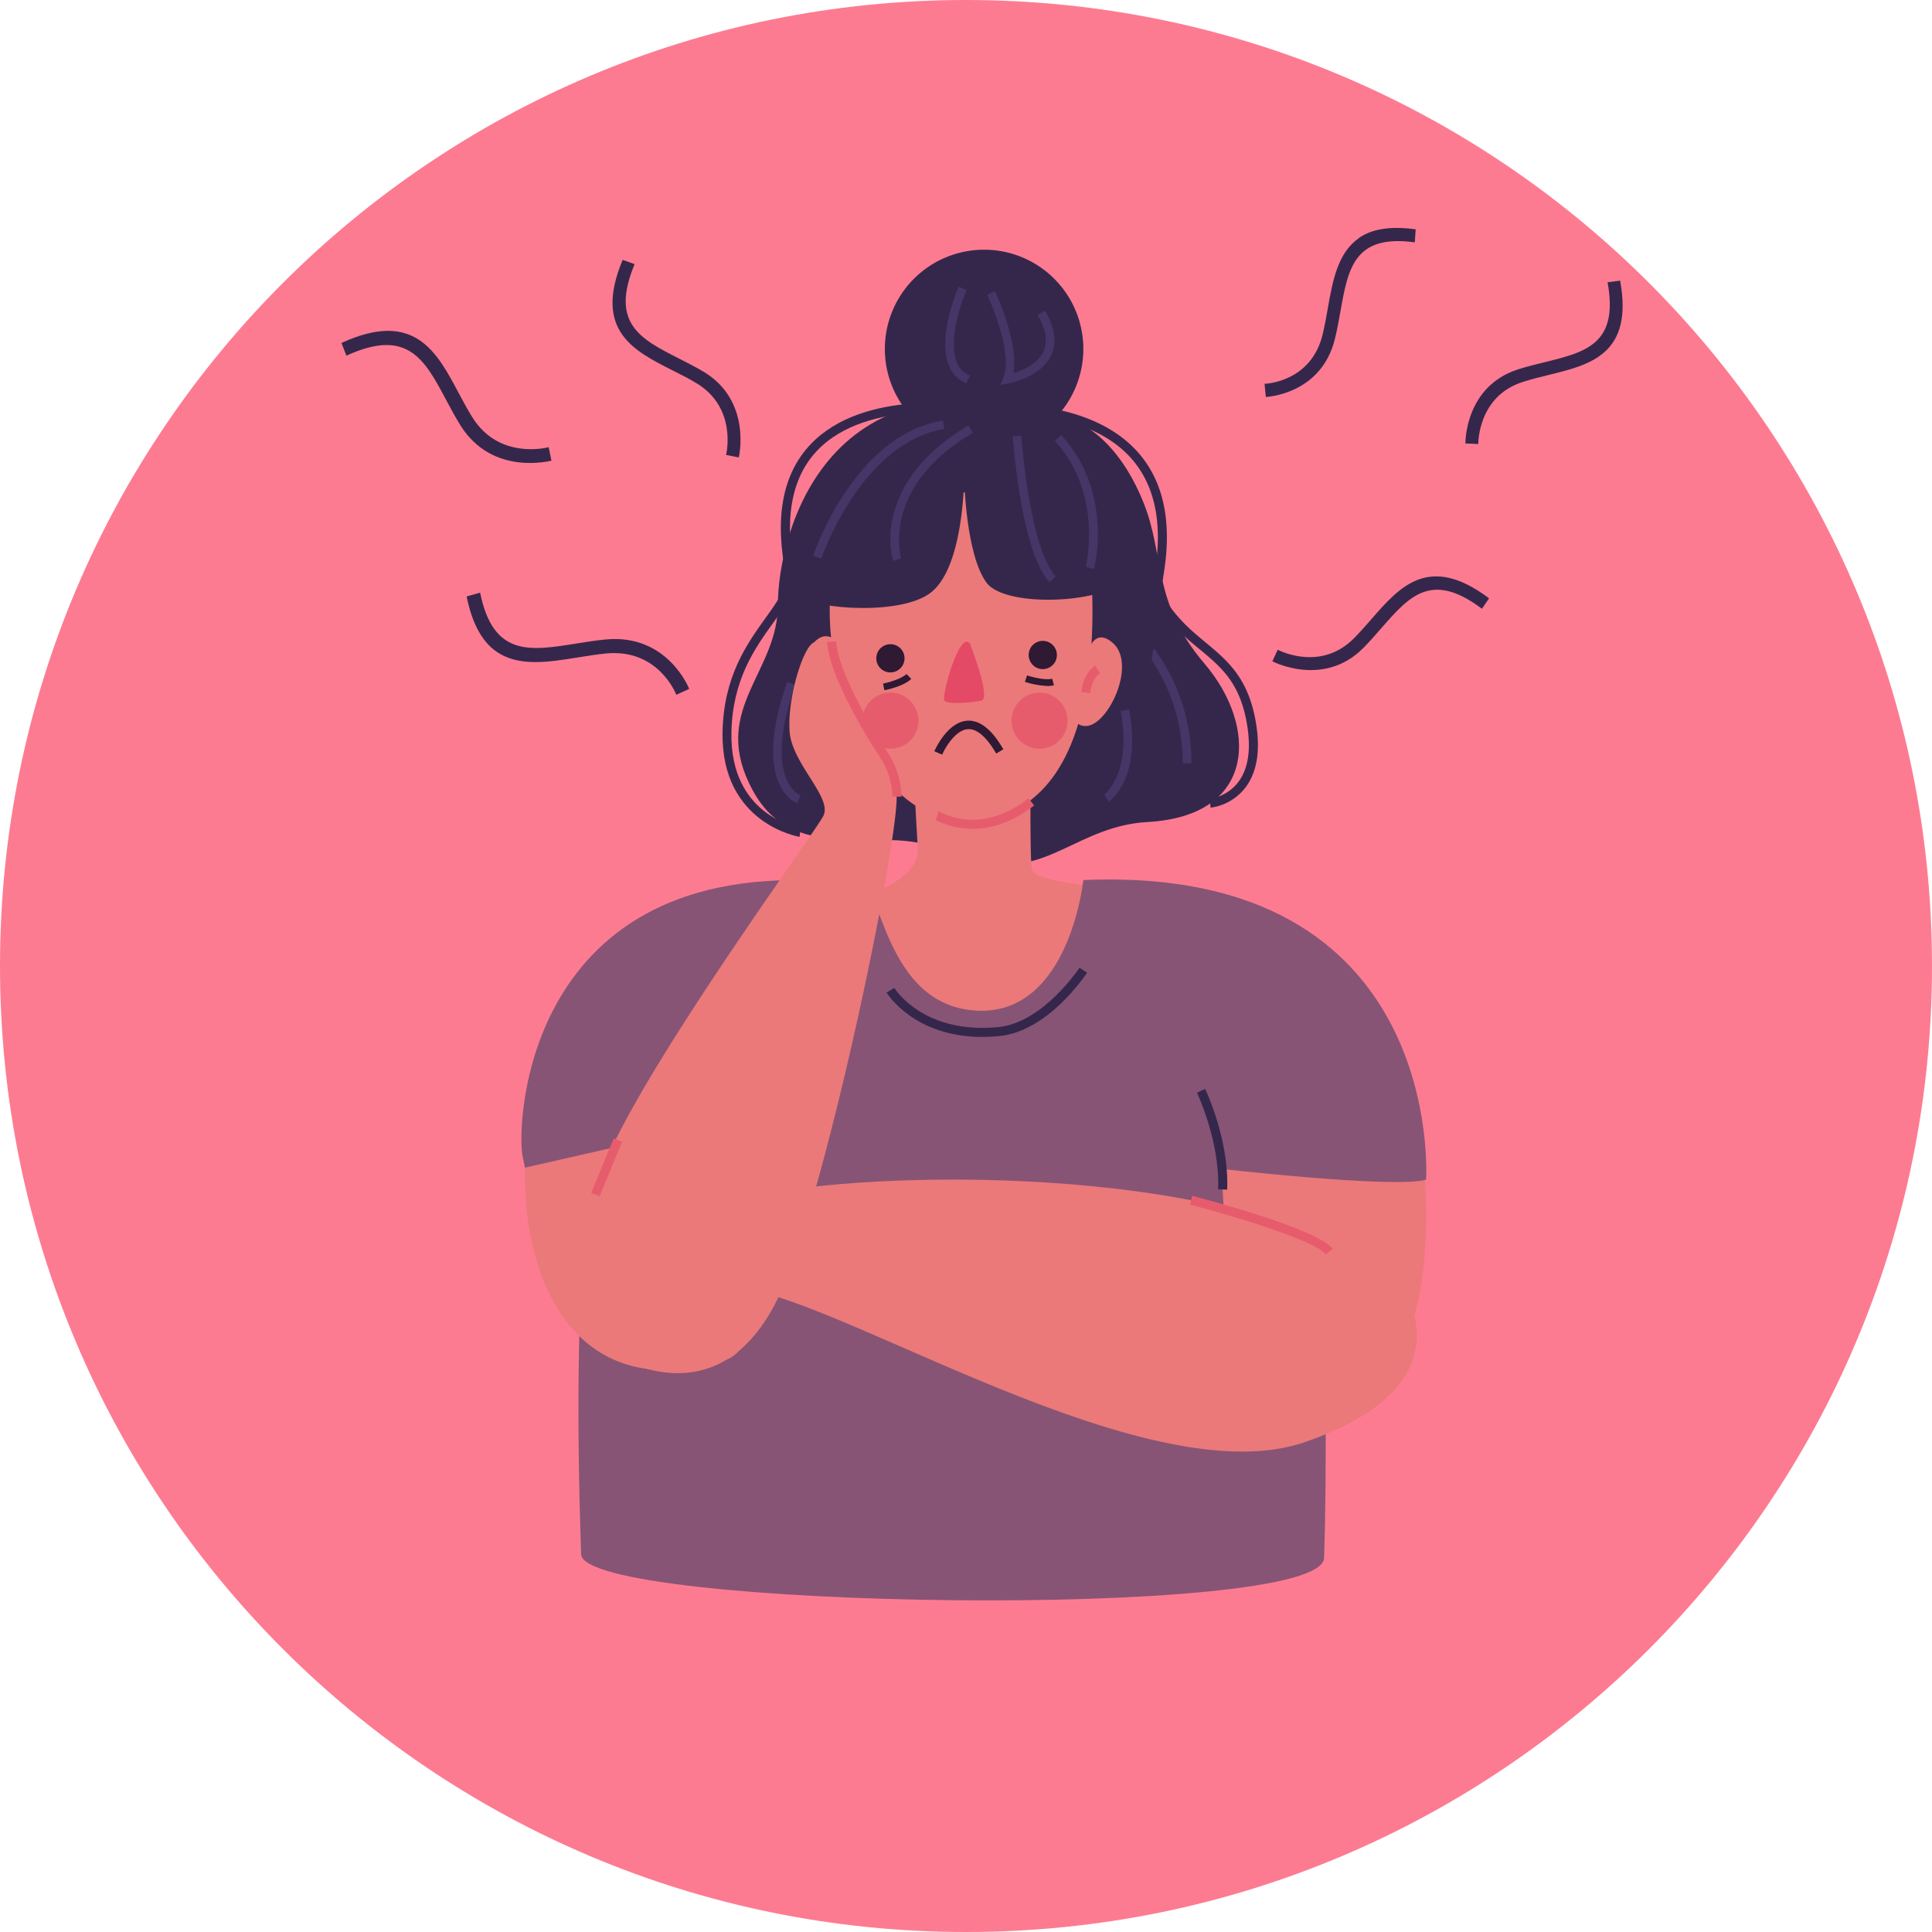 <?xml version="1.0" encoding="UTF-8"?>
<svg xmlns="http://www.w3.org/2000/svg" viewBox="0 0 512 512">
  <title>stress</title>
  <g style="opacity:0.83">
    <path d="M512,256c0,141.38-114.62,256-256,256S0,397.38,0,256,114.62,0,256,0,512,114.61,512,256" style="fill:#fc607b"></path>
    <rect width="512" height="512" style="fill:none"></rect>
  </g>
  <path d="M287.07,93.62a26.3,26.3,0,1,0-27.43,25.13,26.29,26.29,0,0,0,27.43-25.13" style="fill:#35274c"></path>
  <path d="M284,111.23s11.55,3.17,19.08,22.06c5.72,14.33,2.13,26.19,16.17,42.64s13.91,40.29-15.12,41.91c-18,1-26.74,14.36-42.58,10.48s-15.89-6.09-31.16-5.67c-17.84.48-26.47-3.46-32-15.36-9.29-19.81,7.8-29.42,7.76-47.07,0-18.46,12.83-70.56,77.89-49" style="fill:#35274c"></path>
  <path d="M273.39,176.36s-.72,47.1,0,53.68,43,3.41,55.82,15.42-30.3,47.48-56.51,62.77c-20.09,11.71-88.62-65.39-72.21-66s43.46-5.58,42.72-17.61-1.17-23-1.17-23,29-23.49,31.36-25.32" style="fill:#eb7979"></path>
  <path d="M288.25,142.09s10.78,72.85-30.52,75.5c-28.42,1.82-43-45.66-36.2-68.47s49.16-24.13,66.72-7" style="fill:#eb7979"></path>
  <path d="M226.9,177.32s-5.52-13.36-11.24-7,2.05,22.31,7.9,21.87,6.44-9.42,3.34-14.83" style="fill:#eb7979"></path>
  <path d="M287.24,177.29s1.17-12.51,7.63-6.94-1.1,21.76-6.95,22.05-3.09-9.36-.68-15.11" style="fill:#eb7979"></path>
  <path d="M257.73,191.07c2.83.48,5.58,3,8.17,7.51L264,199.7c-2.52-4.37-5.1-6.61-7.47-6.46-3.32.19-6.06,4.93-6.85,6.75l-2.07-.9c.14-.31,3.42-7.79,8.79-8.1a5.82,5.82,0,0,1,1.38.08" style="fill:#2f1933"></path>
  <path d="M279.55,116.07s20.82,10.48,20.37,34.35c-.18,9.29-32.81,11.49-38.42,4.07s-6-27.93-6-27.93,0,24.52-9.33,30.86-34.7,3.24-32.46.3,5.72-39.18,28.25-46.63,37.61,5,37.61,5" style="fill:#35274c"></path>
  <path d="M282.9,190.5a7.43,7.43,0,1,1-7.9-6.93,7.42,7.42,0,0,1,7.9,6.93" style="fill:#e75c6d"></path>
  <path d="M243.39,190.5a7.43,7.43,0,1,1-7.89-6.93,7.43,7.43,0,0,1,7.89,6.93" style="fill:#e75c6d"></path>
  <path d="M278.14,154.29c-7.49-7.91-9.65-37.37-9.73-38.62l2.24-.16c0,.29,2.18,29.91,9.12,37.23Z" style="fill:#463667"></path>
  <path d="M236.65,148.62a24.62,24.62,0,0,1,.16-12.28c1.59-6.39,6.32-15.67,19.86-23.56l1.13,1.94c-24.49,14.29-19.05,33.05-19,33.24Z" style="fill:#463667"></path>
  <path d="M217.64,148l-2.14-.71c.44-1.31,11.05-32,34.38-35.83l.36,2.22c-22,3.59-32.5,34-32.6,34.32" style="fill:#463667"></path>
  <path d="M289.94,150.78l-2.18-.56c.05-.19,4.73-19.29-8.2-33.39l1.66-1.53c13.78,15,8.93,34.65,8.72,35.48" style="fill:#463667"></path>
  <path d="M313.45,202.27a49.19,49.19,0,0,0-9.27-28.87l1.74-1.43a50.72,50.72,0,0,1,9.79,30.29Z" style="fill:#463667"></path>
  <path d="M293.85,212.42l-1.24-1.87c.07-.05,7.45-5.31,4.4-22.12l2.21-.4c3.35,18.4-5,24.15-5.37,24.39" style="fill:#463667"></path>
  <path d="M225.2,218.23c-.34-.24-8.27-6.2-6.74-24.12l2.25.2c-1.42,16.53,5.74,22,5.81,22.1Z" style="fill:#463667"></path>
  <path d="M211.29,212.89c-.5-.19-12.2-4.9-2.66-32.15l2.13.74c-8.82,25.2,1.21,29.26,1.32,29.3Z" style="fill:#463667"></path>
  <path d="M265.14,102l.75-1.87c2.83-7-4.19-21.83-4.26-22l2-1c.28.6,6.42,13.58,4.9,21.8,2.37-.71,6.43-2.39,8-5.75,1.21-2.62.69-5.89-1.55-9.71l1.94-1.14c2.64,4.5,3.2,8.48,1.65,11.81-2.75,5.91-11.11,7.41-11.45,7.47Z" style="fill:#463667"></path>
  <path d="M256.11,101.6a8.44,8.44,0,0,1-4.67-4.83c-3.05-7.64,2.4-20.27,2.63-20.8l2.06.9c-.05.12-5.29,12.31-2.6,19.06A6.16,6.16,0,0,0,257,99.52Z" style="fill:#463667"></path>
  <path d="M234.37,182.94l-.36-1.77c1.27-.26,4.86-1.22,6.22-2.55l1.26,1.29c-2,2-6.92,3-7.12,3" style="fill:#2f1933"></path>
  <path d="M277.61,181.79a23,23,0,0,1-6-1.09l.57-1.71c1.23.41,4.82,1.36,6.67.87l.45,1.75a6.9,6.9,0,0,1-1.69.18" style="fill:#2f1933"></path>
  <path d="M239.71,174.45a3.74,3.74,0,1,1-3.74-3.73,3.74,3.74,0,0,1,3.74,3.73" style="fill:#2f1933"></path>
  <path d="M280.09,173.57a3.74,3.74,0,1,1-3.74-3.73,3.75,3.75,0,0,1,3.74,3.73" style="fill:#2f1933"></path>
  <path d="M257.77,219.66a21.77,21.77,0,0,1-9.77-2.33l.67-2.33a2.36,2.36,0,0,1,.41.19c4.27,2.13,13,4.5,23.5-3.63l1.47,1.9c-6.08,4.72-11.66,6.2-16.28,6.2" style="fill:#e75c6d"></path>
  <path d="M223.55,186l-2.31-.67c.88-3-2.43-6.84-3.78-8.06l1.61-1.78c.24.22,6,5.45,4.48,10.51" style="fill:#e75c6d"></path>
  <path d="M257.11,170.71s5.6,14.34,3,14.94-9,1.09-9.85,0,4.19-19.28,6.87-14.94" style="fill:#e44966"></path>
  <path d="M211.9,221.76c-.22,0-20.82-3.45-20.42-27.67.26-14.78,6.44-23.41,11.41-30.34,3-4.16,5.34-7.45,5.55-10.9l2.39.14c-.25,4.15-2.91,7.86-6,12.16-4.77,6.66-10.72,14.95-11,29-.37,22.09,17.61,25.14,18.37,25.26Z" style="fill:#35274c"></path>
  <path d="M320.82,214.08l-.21-2.39a11.7,11.7,0,0,0,7.54-4.42c2.74-3.63,3.49-9,2.2-16-1.93-10.48-6.79-14.52-12.42-19.2-5-4.13-10.61-8.82-14.62-18.74l2.23-.9c3.78,9.36,8.94,13.65,13.93,17.8,5.74,4.76,11.16,9.27,13.24,20.61,1.42,7.68.52,13.69-2.67,17.88a13.94,13.94,0,0,1-9.22,5.32" style="fill:#35274c"></path>
  <path d="M302.92,192.91a1.18,1.18,0,0,1-.34,0c-1.41-.36-2.62-.67,3.6-42.26,2-13.09-.51-23.25-7.33-30.18-13.69-13.92-40.62-10.56-40.89-10.52l-.32-2.39c1.15-.15,28.38-3.56,42.92,11.22,7.38,7.51,10.07,18.34,8,32.22-5.15,34.53-4.89,39.47-4.68,40.16a1,1,0,0,0-.81-.6,1.11,1.11,0,0,0-.65.1l2.11.77c-.45,1.25-1.11,1.52-1.6,1.52" style="fill:#35274c"></path>
  <path d="M208.46,153.17c-3.35-15.59-1.2-27.52,6.39-35.46,14.19-14.85,42-10.38,43.15-10.18l-.4,2.37c-.27,0-27.71-4.46-41,9.47-7,7.33-8.94,18.54-5.77,33.3Z" style="fill:#35274c"></path>
  <path d="M287.09,233.24s-3.68,36-28.4,34.58-25.26-35.43-30.93-33.71-46.46,1-59.81,28.06S151.72,345,154,411.87c.49,14.58,196.33,17.63,196.9,1,1.4-41,.22-162.42-16.39-169.93s-47.42-9.66-47.42-9.66" style="fill:#875475"></path>
  <path d="M325.85,334.85s-6-41.08,2.86-42.92,38.9-14.77,44.38-3.77,8.38,56.5-2.79,69.58c-4.26,5-44.45-22.89-44.45-22.89" style="fill:#eb7979"></path>
  <path d="M320.71,309.44s48.64,5.67,57.22,3.18c0,0,5.44-83.59-90.84-79.39,0,0,23.73,73,33.62,76.21" style="fill:#875475"></path>
  <path d="M169.78,352.81s-24.07-8-31.33-46.64c-1.55-8.27.65-78.72,81.93-72.54,0,0-40.71,115.92-50.6,119.18" style="fill:#875475"></path>
  <path d="M183.69,299.3l-44.56,10.14c-.73,30.77,14.16,63.6,53.55,50.8,10.6-3.44,18.47-49.17-9-60.94" style="fill:#eb7979"></path>
  <path d="M371.64,341.27s18.62,25.82-26.13,41S210.58,336,191.65,341.81s-21.47-20,15-26.08,130.4-6,164.94,25.54" style="fill:#eb7979"></path>
  <path d="M351.37,332.46c-3.34-4.09-27.09-10.92-36-13.22l.6-2.32c3.34.86,32.79,8.58,37.23,14Z" style="fill:#e75c6d"></path>
  <path d="M157.55,356.13s34,26.13,50.94-17.43c12.89-33.17,31-122.7,29-129.34s-12.79-24.27-13.89-30.09-4.13,5.38-.08,12.88c0,0-2.55-17.08-2.93-20.19s-8.22,7.89-2.37,20.44c0,0,.4-23.56-2.6-22.11s-7.1,15.42-6.34,23.82,11.28,17.22,8.94,22.06S160,296.78,157.79,316.6a214.5,214.5,0,0,0-.24,39.53" style="fill:#eb7979"></path>
  <path d="M238.9,211.14l-2.41-.06a19.85,19.85,0,0,0-3.3-10.43c-3.73-5.52-13.5-21.78-14-30.54l2.4-.14c.47,8.18,10.22,24.33,13.6,29.35a22.07,22.07,0,0,1,3.72,11.82" style="fill:#e75c6d"></path>
  <rect x="152.95" y="308.17" width="15.64" height="2.4" transform="translate(-186.53 340.05) rotate(-67.59)" style="fill:#e75c6d"></rect>
  <path d="M288.93,183.67l-2.39-.24c.52-5.15,3.62-7,3.75-7.07l1.2,2.08-.6-1,.61,1c-.08.06-2.18,1.38-2.57,5.24" style="fill:#e75c6d"></path>
  <path d="M260.31,274.8c-17.91,0-25-11.22-25.36-11.74L237,261.8c.31.5,7.92,12.35,27.63,10.38,11.8-1.18,21.36-15.59,21.46-15.73l2,1.31c-.42.64-10.29,15.52-23.23,16.81-1.59.15-3.11.23-4.56.23" style="fill:#35274c"></path>
  <path d="M325.21,315.27l-2.4-.1c.53-12.69-5.54-25.46-5.6-25.59l2.16-1c.26.54,6.39,13.45,5.84,26.73" style="fill:#35274c"></path>
  <path d="M91.8,94.26l-1.31-3.37c19.29-8.87,25.25,2.32,31,13.14,1.16,2.18,2.34,4.41,3.67,6.53,7.13,11.48,20.1,8,20.24,7.94l.74,3.58c-.15,0-15.68,4.22-24.14-9.39-1.37-2.2-2.59-4.49-3.78-6.72C112.53,95.26,108,86.82,91.8,94.26" style="fill:#35274c"></path>
  <path d="M131.41,172.58c-3.49-2.51-6.23-7-7.75-14.52l3.58-1c3.44,17,13.14,15.47,25.44,13.49,2.55-.41,5.19-.83,7.82-1.08,16.33-1.6,22.09,12.94,22.15,13.09l-3.42,1.57c-.19-.5-4.92-12.28-18.62-10.95-2.55.25-5.1.67-7.6,1.07-7.79,1.25-15.75,2.53-21.6-1.68" style="fill:#35274c"></path>
  <path d="M192.42,120.57c.12-.51,2.91-12.66-8-19.11-2-1.21-4.15-2.27-6.22-3.32-10.31-5.21-21-10.6-13.19-29.27L168.18,70C161.64,85.73,169.7,89.8,179.9,95c2.12,1.08,4.31,2.18,6.42,3.43,13,7.66,9.51,22.64,9.47,22.79Z" style="fill:#35274c"></path>
  <path d="M426,74.8l3.35-.42c3.57,19.49-7.92,22.3-19,25-2.25.55-4.52,1.11-6.75,1.82-12,3.8-11.84,16.34-11.84,16.47l-3.41-.15c0-.15-.2-15.15,14.05-19.67,2.3-.72,4.66-1.31,6.94-1.86,11-2.71,19.67-4.85,16.68-21.22" style="fill:#35274c"></path>
  <path d="M360,63.14c3.28-2.3,8-3.35,15.17-2.37l-.23,3.46c-16-2.21-17.68,6.82-19.7,18.26-.43,2.37-.86,4.82-1.45,7.23-3.61,14.87-18.19,15.47-18.34,15.48l-.33-3.49c.5,0,12.33-.57,15.37-13,.56-2.32,1-4.69,1.39-7,1.29-7.24,2.61-14.64,8.12-18.5" style="fill:#35274c"></path>
  <path d="M338.6,172.18c.45.24,11.37,5.85,20.19-3,1.64-1.65,3.18-3.41,4.68-5.14,7.48-8.57,15.22-17.45,31.15-5.48l-1.89,2.77c-13.39-10.06-19.23-3.35-26.65,5.13-1.54,1.76-3.12,3.59-4.82,5.29-10.48,10.54-23.93,3.58-24.07,3.51Z" style="fill:#35274c"></path>
</svg>
